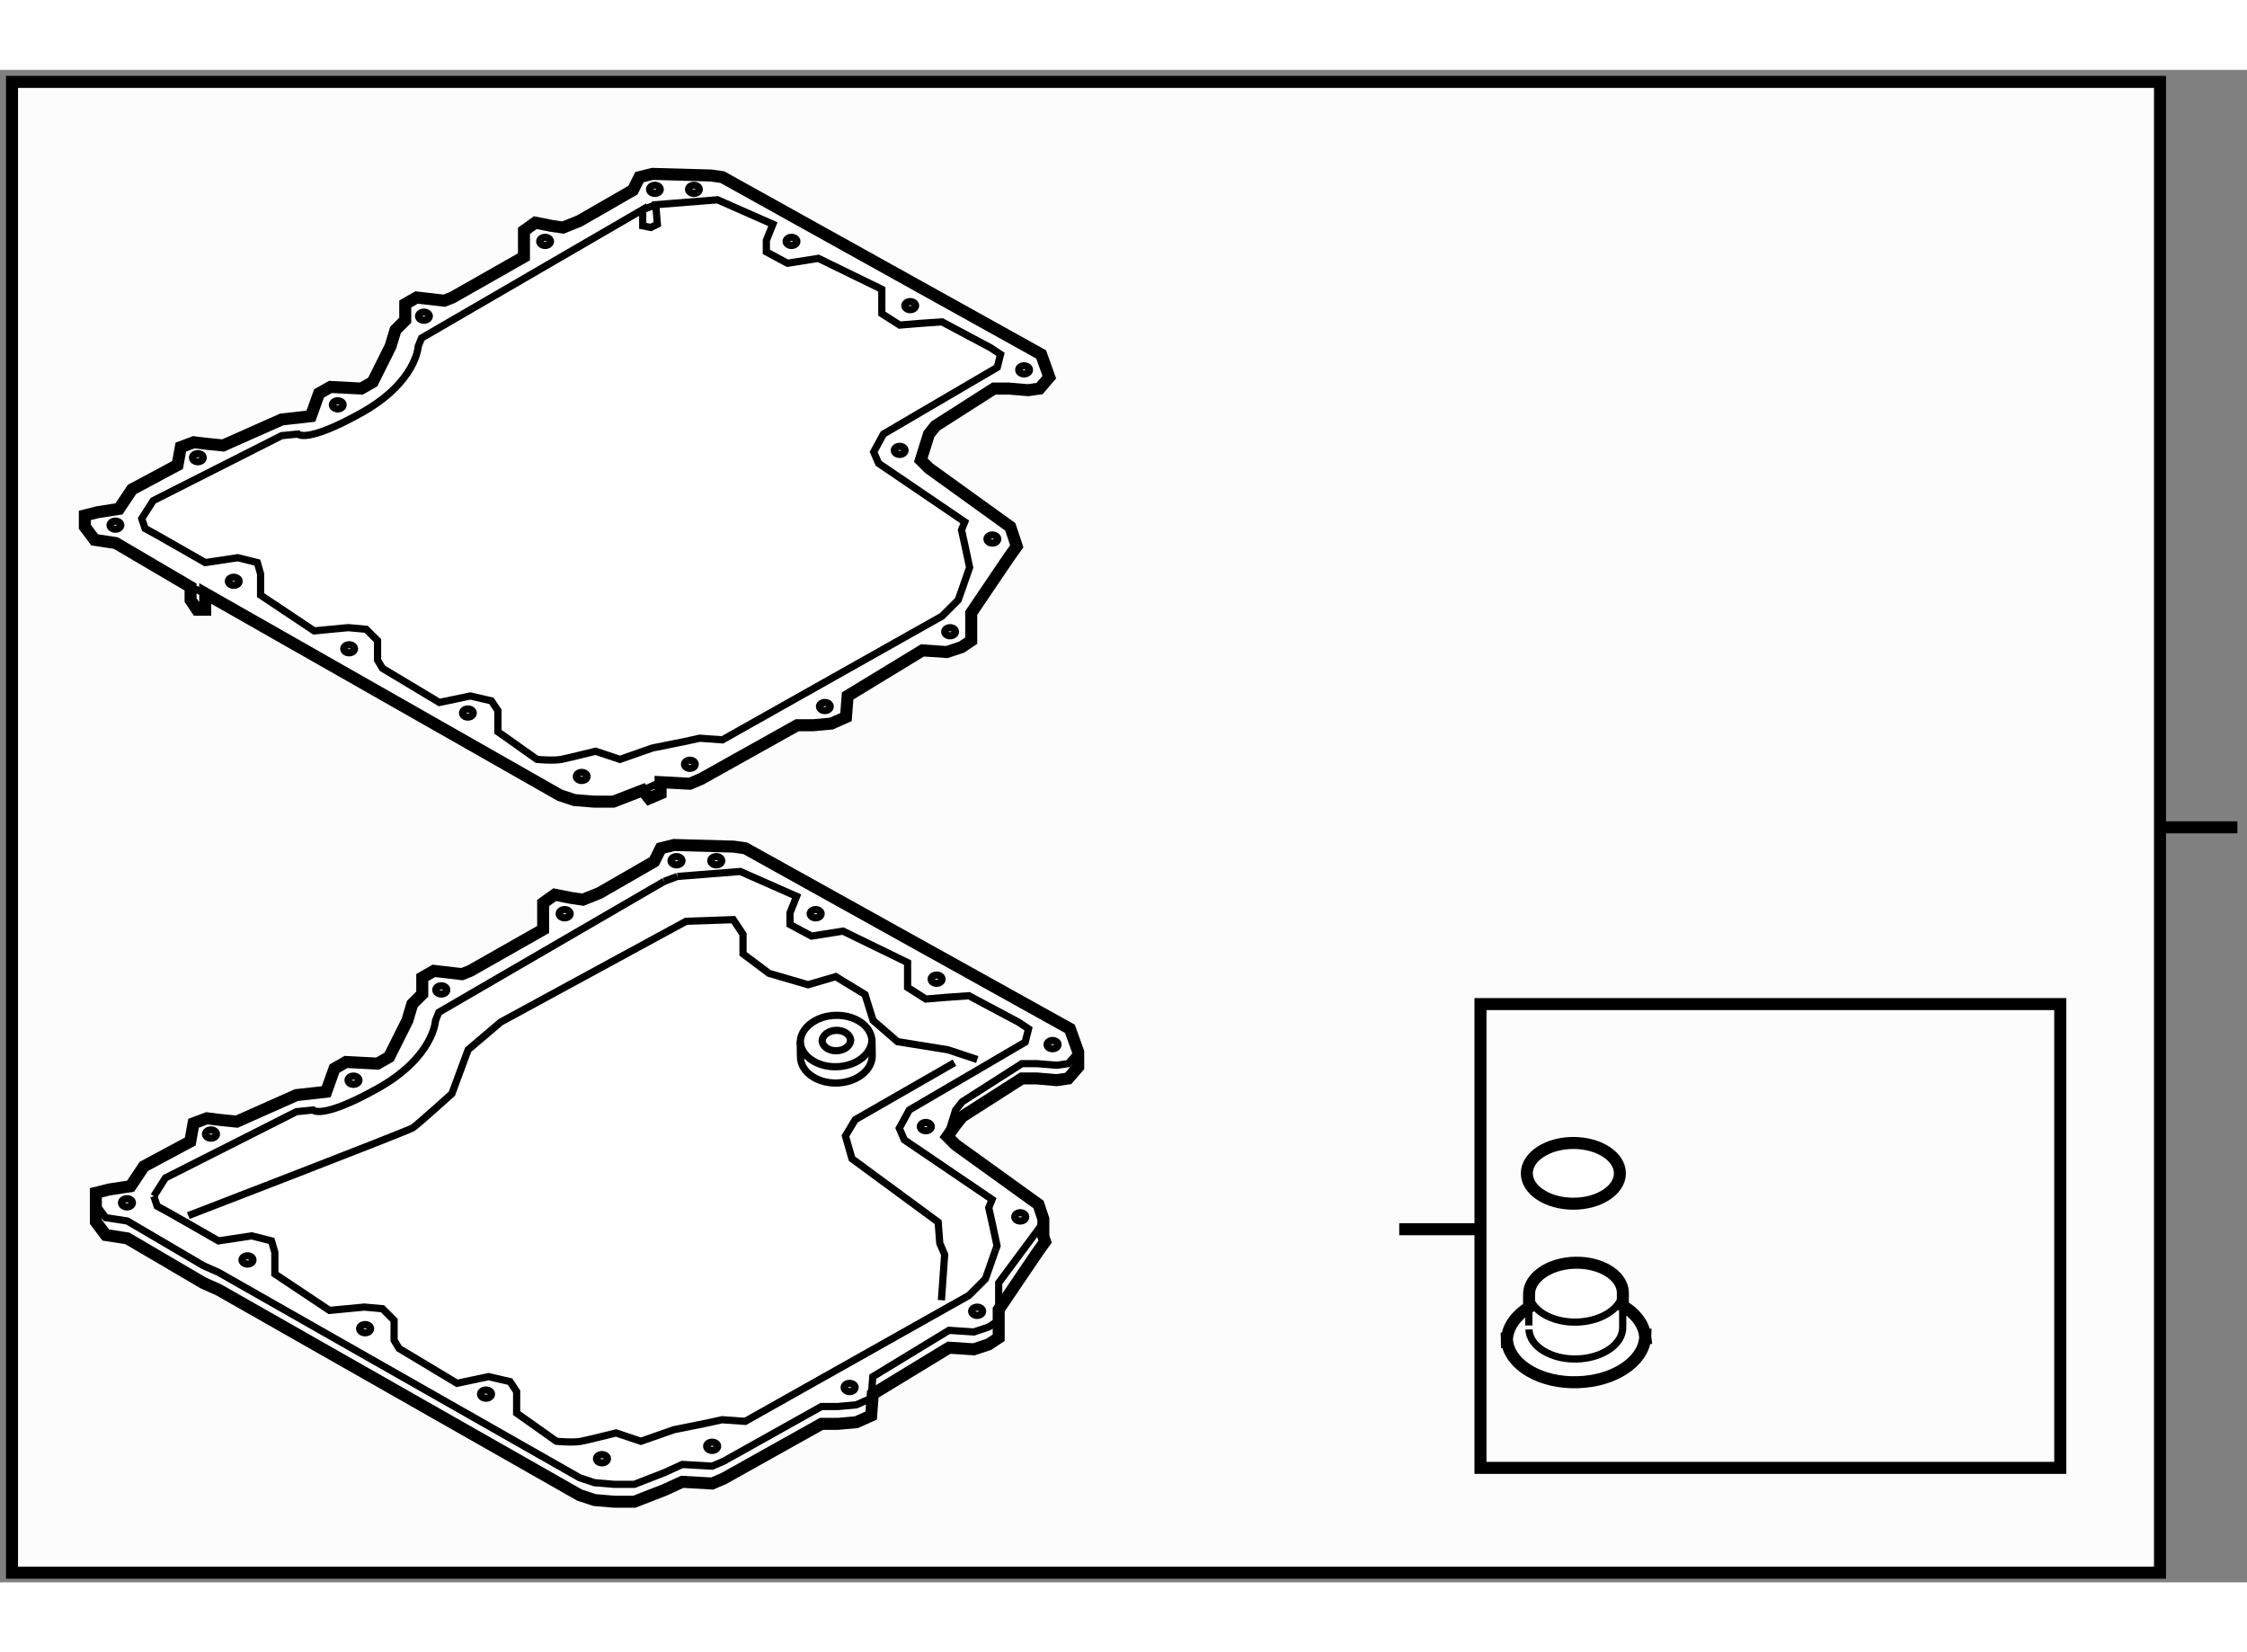<?xml version="1.0" encoding="utf-8"?>
<!-- Generator: Adobe Illustrator 15.1.0, SVG Export Plug-In . SVG Version: 6.00 Build 0)  -->
<!DOCTYPE svg PUBLIC "-//W3C//DTD SVG 1.1//EN" "http://www.w3.org/Graphics/SVG/1.1/DTD/svg11.dtd">
<svg version="1.1" xmlns="http://www.w3.org/2000/svg" xmlns:xlink="http://www.w3.org/1999/xlink" x="0px" y="0px" width="244.8px"
	 height="180px" viewBox="113.093 113.375 93.501 62.935" enable-background="new 0 0 244.8 180" xml:space="preserve">
	
<rect x="113.093" y="113.375" width="93.501" height="62.935" fill="#808080" stroke="none"/>
	
<g><rect x="113.593" y="113.875" fill="#FCFCFC" stroke="#000000" stroke-width="0.5" width="89.381" height="62.035"></rect><line fill="#FCFCFC" stroke="#000000" stroke-width="0.5" x1="202.975" y1="144.893" x2="206.194" y2="144.893"></line></g><g><polygon fill="#FFFFFF" stroke="#000000" stroke-width="0.5" points="156.508,161.194 156.305,160.585 152.858,158.103 
			152.514,157.759 152.858,157.272 153.134,156.929 155.615,155.343 156.236,155.343 157.063,155.413 157.545,155.343 
			157.959,154.862 157.959,154.243 157.614,153.278 144.104,145.765 143.622,145.696 141.141,145.628 140.59,145.765 
			140.313,146.317 138.039,147.626 137.35,147.903 136.867,147.833 136.178,147.696 135.695,148.04 135.695,149.144 
			132.662,150.866 132.318,151.003 131.146,150.866 130.664,151.142 130.664,151.831 130.25,152.245 130.043,152.935 
			129.285,154.45 128.803,154.726 127.492,154.657 127.01,154.933 126.666,155.897 125.426,156.036 122.943,157.14 122.252,157.069 
			121.701,157.001 121.147,157.208 121.01,157.966 119.08,159.001 118.527,159.827 117.632,159.964 117.082,160.103 
			117.082,160.585 117.082,161.308 117.494,161.858 118.39,161.997 121.562,163.858 122.184,164.134 137.212,172.681 
			137.833,172.886 138.659,172.956 139.486,172.956 140.727,172.474 141.485,172.128 142.727,172.198 143.209,171.991 
			147.275,169.716 147.965,169.716 148.724,169.647 149.343,169.372 149.411,168.476 152.583,166.546 153.617,166.614 
			154.236,166.407 154.65,166.132 154.65,164.96 156.236,162.616 156.58,162.134 156.508,161.917 156.508,161.343 		"></polygon><path fill="none" stroke="#000000" stroke-width="0.3" d="M146.389,153.796c0.021,0.613,0.708,1.088,1.532,1.059
			c0.824-0.027,1.476-0.551,1.455-1.166"></path><path fill="none" stroke="#000000" stroke-width="0.3" d="M149.378,153.778c-0.021-0.615-0.709-1.09-1.533-1.061
			c-0.824,0.027-1.475,0.551-1.453,1.164l0.011,0.59c0.021,0.615,0.708,1.09,1.533,1.061c0.823-0.029,1.474-0.551,1.452-1.166
			L149.378,153.778z"></path><path fill="none" stroke="#000000" stroke-width="0.3" d="M147.303,153.769c0.009,0.244,0.28,0.434,0.609,0.422
			c0.328-0.012,0.586-0.219,0.576-0.463"></path><path fill="none" stroke="#000000" stroke-width="0.3" d="M148.49,153.761c-0.009-0.244-0.282-0.432-0.608-0.42
			c-0.328,0.012-0.587,0.219-0.576,0.463"></path><polyline fill="none" stroke="#000000" stroke-width="0.3" points="156.508,161.343 154.65,163.849 154.65,165.411 
			154.236,165.685 153.617,165.892 152.583,165.823 149.411,167.753 149.343,168.649 148.724,168.925 147.965,168.993 
			147.275,168.993 143.209,171.269 142.727,171.476 141.485,171.405 140.727,171.751 139.486,172.233 138.659,172.233 
			137.833,172.165 137.212,171.958 122.184,163.411 121.562,163.136 118.39,161.274 117.494,161.136 117.082,160.585 		"></polyline><polyline fill="none" stroke="#000000" stroke-width="0.3" points="152.549,157.649 152.858,156.655 153.134,156.312 
			155.615,154.726 156.236,154.726 157.063,154.794 157.545,154.726 157.959,154.243 		"></polyline><polyline fill="none" stroke="#000000" stroke-width="0.3" points="154.528,162.46 154.581,162.308 154.375,161.343 
			154.236,160.724 154.375,160.378 150.722,157.897 150.515,157.413 150.928,156.655 155.753,153.831 155.892,153.278 
			155.479,153.003 153.41,151.901 152.444,151.97 151.617,152.038 150.859,151.556 150.859,151.073 150.859,150.522 
			148.171,149.212 146.862,149.419 145.966,148.937 145.966,148.454 146.241,147.765 143.898,146.731 141.279,146.937 		"></polyline><path fill="none" stroke="#000000" stroke-width="0.3" d="M119.494,160.241l0.137,0.412c0.275,0.139,2.554,1.449,2.554,1.449
			l1.38-0.209l0.826,0.209l0.139,0.48v0.896l2.273,1.516l1.447-0.137l0.76,0.068l0.482,0.484v0.826l0.207,0.344l2.412,1.449
			l1.309-0.277l0.896,0.207l0.275,0.414v0.619v0.277l1.654,1.172c0,0,0.689,0.068,1.034,0c0.345-0.07,1.448-0.346,1.448-0.346
			l1.034,0.346l1.378-0.482l1.379-0.277l0.62-0.137l0.965,0.068l9.306-5.238l0.689-0.689l0.429-1.227"></path><path fill="none" stroke="#000000" stroke-width="0.3" d="M140.727,147.144l-9.375,5.447l-0.137,0.344
			c0,0-0.068,1.516-2.412,2.826c-2.344,1.309-2.688,0.895-2.688,0.895l-0.689,0.07l-5.45,2.756l-0.482,0.76"></path><line fill="none" stroke="#000000" stroke-width="0.3" x1="140.727" y1="147.144" x2="141.279" y2="146.937"></line><path fill="none" stroke="#000000" stroke-width="0.3" d="M122.1,157.655c0,0.096-0.102,0.172-0.229,0.172
			c-0.125,0-0.227-0.076-0.227-0.172c0-0.092,0.102-0.17,0.227-0.17C121.998,157.485,122.1,157.563,122.1,157.655z"></path><ellipse fill="none" stroke="#000000" stroke-width="0.3" cx="118.376" cy="160.517" rx="0.227" ry="0.17"></ellipse><path fill="none" stroke="#000000" stroke-width="0.3" d="M123.619,162.894c0,0.096-0.102,0.172-0.227,0.172
			c-0.127,0-0.229-0.076-0.229-0.172c0-0.092,0.102-0.17,0.229-0.17C123.518,162.724,123.619,162.802,123.619,162.894z"></path><ellipse fill="none" stroke="#000000" stroke-width="0.3" cx="128.286" cy="165.755" rx="0.228" ry="0.17"></ellipse><ellipse fill="none" stroke="#000000" stroke-width="0.3" cx="133.317" cy="168.478" rx="0.228" ry="0.17"></ellipse><path fill="none" stroke="#000000" stroke-width="0.3" d="M138.37,171.165c0,0.096-0.103,0.172-0.228,0.172
			c-0.126,0-0.228-0.076-0.228-0.172c0-0.092,0.102-0.17,0.228-0.17C138.268,170.995,138.37,171.073,138.37,171.165z"></path><path fill="none" stroke="#000000" stroke-width="0.3" d="M142.954,170.647c0,0.096-0.103,0.172-0.228,0.172
			c-0.127,0-0.228-0.076-0.228-0.172c0-0.092,0.101-0.168,0.228-0.168C142.852,170.479,142.954,170.556,142.954,170.647z"></path><path fill="none" stroke="#000000" stroke-width="0.3" d="M148.675,168.2c0,0.096-0.103,0.172-0.228,0.172
			c-0.126,0-0.228-0.076-0.228-0.172c0-0.092,0.102-0.168,0.228-0.168C148.572,168.032,148.675,168.108,148.675,168.2z"></path><path fill="none" stroke="#000000" stroke-width="0.3" d="M153.981,165.03c0,0.096-0.103,0.172-0.227,0.172
			c-0.126,0-0.228-0.076-0.228-0.172c0-0.092,0.102-0.17,0.228-0.17C153.879,164.86,153.981,164.938,153.981,165.03z"></path><ellipse fill="none" stroke="#000000" stroke-width="0.3" cx="155.547" cy="161.103" rx="0.228" ry="0.172"></ellipse><path fill="none" stroke="#000000" stroke-width="0.3" d="M151.845,157.345c0,0.096-0.103,0.172-0.228,0.172
			c-0.126,0-0.228-0.076-0.228-0.172c0-0.092,0.102-0.17,0.228-0.17C151.742,157.175,151.845,157.253,151.845,157.345z"></path><ellipse fill="none" stroke="#000000" stroke-width="0.3" cx="156.891" cy="153.935" rx="0.228" ry="0.17"></ellipse><ellipse fill="none" stroke="#000000" stroke-width="0.3" cx="152.066" cy="151.212" rx="0.227" ry="0.17"></ellipse><path fill="none" stroke="#000000" stroke-width="0.3" d="M147.261,148.487c0,0.096-0.102,0.172-0.227,0.172
			c-0.127,0-0.227-0.076-0.227-0.172c0-0.092,0.1-0.17,0.227-0.17C147.159,148.317,147.261,148.396,147.261,148.487z"></path><path fill="none" stroke="#000000" stroke-width="0.3" d="M143.126,146.282c0,0.096-0.103,0.172-0.228,0.172
			c-0.127,0-0.227-0.076-0.227-0.172c0-0.092,0.1-0.17,0.227-0.17C143.023,146.112,143.126,146.19,143.126,146.282z"></path><path fill="none" stroke="#000000" stroke-width="0.3" d="M141.472,146.282c0,0.096-0.103,0.172-0.228,0.172
			c-0.126,0-0.228-0.076-0.228-0.172c0-0.092,0.102-0.17,0.228-0.17C141.369,146.112,141.472,146.19,141.472,146.282z"></path><path fill="none" stroke="#000000" stroke-width="0.3" d="M136.818,148.487c0,0.096-0.102,0.172-0.228,0.172
			s-0.228-0.076-0.228-0.172c0-0.092,0.102-0.17,0.228-0.17S136.818,148.396,136.818,148.487z"></path><ellipse fill="none" stroke="#000000" stroke-width="0.3" cx="131.456" cy="151.659" rx="0.228" ry="0.17"></ellipse><path fill="none" stroke="#000000" stroke-width="0.3" d="M128.029,155.415c0,0.096-0.102,0.172-0.227,0.172
			c-0.127,0-0.227-0.076-0.227-0.172c0-0.092,0.1-0.17,0.227-0.17C127.928,155.245,128.029,155.323,128.029,155.415z"></path><path fill="none" stroke="#000000" stroke-width="0.3" d="M120.928,161.05c0,0,9.141-3.518,9.344-3.654
			c0.203-0.135,1.625-1.42,1.625-1.42l0.676-1.828l1.354-1.15l7.716-4.195l1.963-0.068l0.405,0.609v0.813l1.083,0.813l1.624,0.473
			l1.151-0.338l1.218,0.744l0.338,1.082l1.016,0.881l2.098,0.338l1.219,0.406"></path><polyline fill="none" stroke="#000000" stroke-width="0.3" points="152.808,154.688 148.68,157.058 148.273,157.735 
			148.545,158.683 152.131,161.321 152.199,162.2 152.402,162.675 152.267,164.569 		"></polyline></g>



	
<g><polygon fill="#FFFFFF" stroke="#000000" stroke-width="0.5" points="117.91,133.064 117.03,132.93 116.624,132.389 
			116.624,131.914 117.165,131.779 118.044,131.643 118.586,130.832 120.481,129.816 120.617,129.072 121.159,128.869 
			121.701,128.936 122.378,129.004 124.814,127.922 126.031,127.785 126.368,126.838 126.842,126.568 128.128,126.635 
			128.602,126.365 129.346,124.875 129.55,124.199 129.956,123.793 129.956,123.117 130.43,122.846 131.58,122.98 131.919,122.846 
			134.896,121.154 134.896,120.07 135.369,119.732 136.047,119.867 136.521,119.936 137.197,119.664 139.431,118.379 
			139.701,117.838 140.243,117.703 142.679,117.77 143.152,117.838 156.417,125.215 156.756,126.162 156.35,126.635 
			155.876,126.703 155.063,126.635 154.455,126.635 152.019,128.191 151.748,128.531 151.409,129.613 151.748,129.951 
			155.132,132.389 155.402,133.199 155.063,133.674 153.507,135.975 153.507,137.125 153.102,137.396 152.492,137.6 
			151.477,137.531 148.364,139.426 148.296,140.307 147.688,140.576 146.942,140.645 146.266,140.645 142.273,142.877 
			141.799,143.08 140.581,143.014 140.581,143.486 140.107,143.689 139.837,143.352 138.618,143.824 137.807,143.824 
			136.994,143.758 136.385,143.555 121.633,135.162 121.633,135.84 121.294,135.84 121.023,135.434 121.023,134.893 		"></polygon><path fill="none" stroke="#000000" stroke-width="0.3" d="M119.127,132.455c0.271,0.137,2.506,1.422,2.506,1.422l1.355-0.203
			l0.813,0.203l0.135,0.473v0.881l2.229,1.488l1.42-0.135l0.745,0.068l0.474,0.473v0.813l0.203,0.338l2.369,1.422l1.285-0.271
			l0.88,0.203l0.271,0.406v0.609v0.271l1.624,1.15c0,0,0.678,0.066,1.017,0c0.338-0.068,1.421-0.34,1.421-0.34l1.016,0.34
			l1.354-0.475l1.354-0.271l0.608-0.135l0.947,0.068l9.137-5.145l0.677-0.676l0.474-1.354l-0.203-0.947l-0.135-0.609l0.135-0.338
			l-3.587-2.438l-0.203-0.473l0.406-0.744l4.737-2.775l0.136-0.541l-0.406-0.271l-2.03-1.082l-0.947,0.066l-0.813,0.068
			l-0.744-0.475v-0.473v-0.541l-2.64-1.287l-1.286,0.203l-0.879-0.473v-0.475l0.271-0.676l-2.301-1.016l-2.572,0.203l0.067,0.813
			l-0.271,0.135l-0.338-0.068v-0.676l-9.204,5.346l-0.136,0.338c0,0-0.067,1.49-2.369,2.775c-2.3,1.285-2.638,0.881-2.638,0.881
			l-0.676,0.066l-5.349,2.707l-0.474,0.744L119.127,132.455z"></path><line fill="none" stroke="#000000" stroke-width="0.3" x1="121.023" y1="134.893" x2="121.633" y2="135.162"></line><line fill="none" stroke="#000000" stroke-width="0.3" x1="139.837" y1="143.352" x2="140.581" y2="143.014"></line><line fill="none" stroke="#000000" stroke-width="0.3" x1="139.837" y1="119.191" x2="140.378" y2="118.988"></line><ellipse fill="none" stroke="#000000" stroke-width="0.3" cx="121.326" cy="129.512" rx="0.223" ry="0.168"></ellipse><ellipse fill="none" stroke="#000000" stroke-width="0.3" cx="117.896" cy="132.32" rx="0.223" ry="0.168"></ellipse><path fill="none" stroke="#000000" stroke-width="0.3" d="M123.043,134.654c0,0.094-0.1,0.168-0.223,0.168
			c-0.125,0-0.224-0.074-0.224-0.168c0-0.09,0.1-0.166,0.224-0.166C122.943,134.488,123.043,134.564,123.043,134.654z"></path><path fill="none" stroke="#000000" stroke-width="0.3" d="M127.844,137.463c0,0.094-0.101,0.168-0.224,0.168
			c-0.124,0-0.223-0.074-0.223-0.168c0-0.09,0.099-0.166,0.223-0.166C127.743,137.297,127.844,137.373,127.844,137.463z"></path><ellipse fill="none" stroke="#000000" stroke-width="0.3" cx="132.562" cy="140.137" rx="0.223" ry="0.168"></ellipse><path fill="none" stroke="#000000" stroke-width="0.3" d="M137.522,142.775c0,0.094-0.101,0.168-0.224,0.168
			c-0.124,0-0.223-0.074-0.223-0.168c0-0.09,0.099-0.166,0.223-0.166C137.422,142.609,137.522,142.686,137.522,142.775z"></path><ellipse fill="none" stroke="#000000" stroke-width="0.3" cx="141.799" cy="142.27" rx="0.223" ry="0.168"></ellipse><path fill="none" stroke="#000000" stroke-width="0.3" d="M147.64,139.865c0,0.094-0.101,0.17-0.224,0.17s-0.223-0.076-0.223-0.17
			c0-0.09,0.1-0.166,0.223-0.166S147.64,139.775,147.64,139.865z"></path><ellipse fill="none" stroke="#000000" stroke-width="0.3" cx="152.627" cy="136.754" rx="0.223" ry="0.168"></ellipse><path fill="none" stroke="#000000" stroke-width="0.3" d="M154.61,132.895c0,0.094-0.101,0.17-0.224,0.17s-0.223-0.076-0.223-0.17
			c0-0.09,0.1-0.166,0.223-0.166S154.61,132.805,154.61,132.895z"></path><path fill="none" stroke="#000000" stroke-width="0.3" d="M150.753,129.207c0,0.094-0.101,0.168-0.224,0.168
			c-0.124,0-0.223-0.074-0.223-0.168c0-0.09,0.099-0.166,0.223-0.166C150.652,129.041,150.753,129.117,150.753,129.207z"></path><ellipse fill="none" stroke="#000000" stroke-width="0.3" cx="155.707" cy="125.857" rx="0.223" ry="0.168"></ellipse><path fill="none" stroke="#000000" stroke-width="0.3" d="M151.192,123.184c0,0.094-0.101,0.168-0.223,0.168
			c-0.124,0-0.224-0.074-0.224-0.168c0-0.09,0.1-0.166,0.224-0.166C151.092,123.018,151.192,123.094,151.192,123.184z"></path><ellipse fill="none" stroke="#000000" stroke-width="0.3" cx="146.029" cy="120.512" rx="0.223" ry="0.168"></ellipse><ellipse fill="none" stroke="#000000" stroke-width="0.3" cx="141.968" cy="118.346" rx="0.223" ry="0.168"></ellipse><ellipse fill="none" stroke="#000000" stroke-width="0.3" cx="140.344" cy="118.346" rx="0.223" ry="0.168"></ellipse><ellipse fill="none" stroke="#000000" stroke-width="0.3" cx="135.775" cy="120.512" rx="0.224" ry="0.168"></ellipse><path fill="none" stroke="#000000" stroke-width="0.3" d="M130.957,123.623c0,0.094-0.1,0.17-0.223,0.17
			c-0.124,0-0.224-0.076-0.224-0.17c0-0.09,0.1-0.166,0.224-0.166C130.857,123.457,130.957,123.533,130.957,123.623z"></path><ellipse fill="none" stroke="#000000" stroke-width="0.3" cx="127.147" cy="127.313" rx="0.223" ry="0.168"></ellipse></g>



	
<g><rect x="174.698" y="152.248" fill="#FCFCFC" stroke="#000000" stroke-width="0.5" width="24.125" height="19.299"></rect><line fill="#FCFCFC" stroke="#000000" stroke-width="0.5" x1="174.698" y1="161.617" x2="171.317" y2="161.617"></line></g><g><path fill="#FFFFFF" stroke="#000000" stroke-width="0.5" d="M181.554,166.088c0.001-0.027,0.012-0.055,0.012-0.082h-0.025
			c-0.074-0.479-0.409-0.898-0.92-1.203l0.002-0.563c-0.029-0.709-0.922-1.256-2-1.229c-1.074,0.027-1.93,0.629-1.903,1.34v0.51
			c-0.537,0.338-0.877,0.797-0.918,1.307h-0.017c0,0.02,0.01,0.037,0.012,0.057c-0.002,0.027-0.014,0.055-0.012,0.086h0.025
			c0.146,0.979,1.411,1.719,2.928,1.672c1.522-0.041,2.729-0.855,2.811-1.84h0.018C181.565,166.123,181.555,166.105,181.554,166.088
			z"></path><path fill="none" stroke="#000000" stroke-width="0.3" d="M176.715,164.254c0.026,0.703,0.92,1.258,1.998,1.227
			c1.077-0.031,1.931-0.629,1.903-1.336"></path><path fill="none" stroke="#000000" stroke-width="0.3" d="M176.715,165.787c0.026,0.709,0.92,1.258,1.998,1.229
			c1.077-0.031,1.931-0.629,1.903-1.34v-0.752"></path><line fill="none" stroke="#000000" stroke-width="0.3" x1="176.71" y1="165.621" x2="176.71" y2="164.861"></line></g>



	
<g><ellipse fill="#FFFFFF" stroke="#000000" stroke-width="0.5" cx="178.563" cy="159.291" rx="1.936" ry="1.264"></ellipse></g>


</svg>